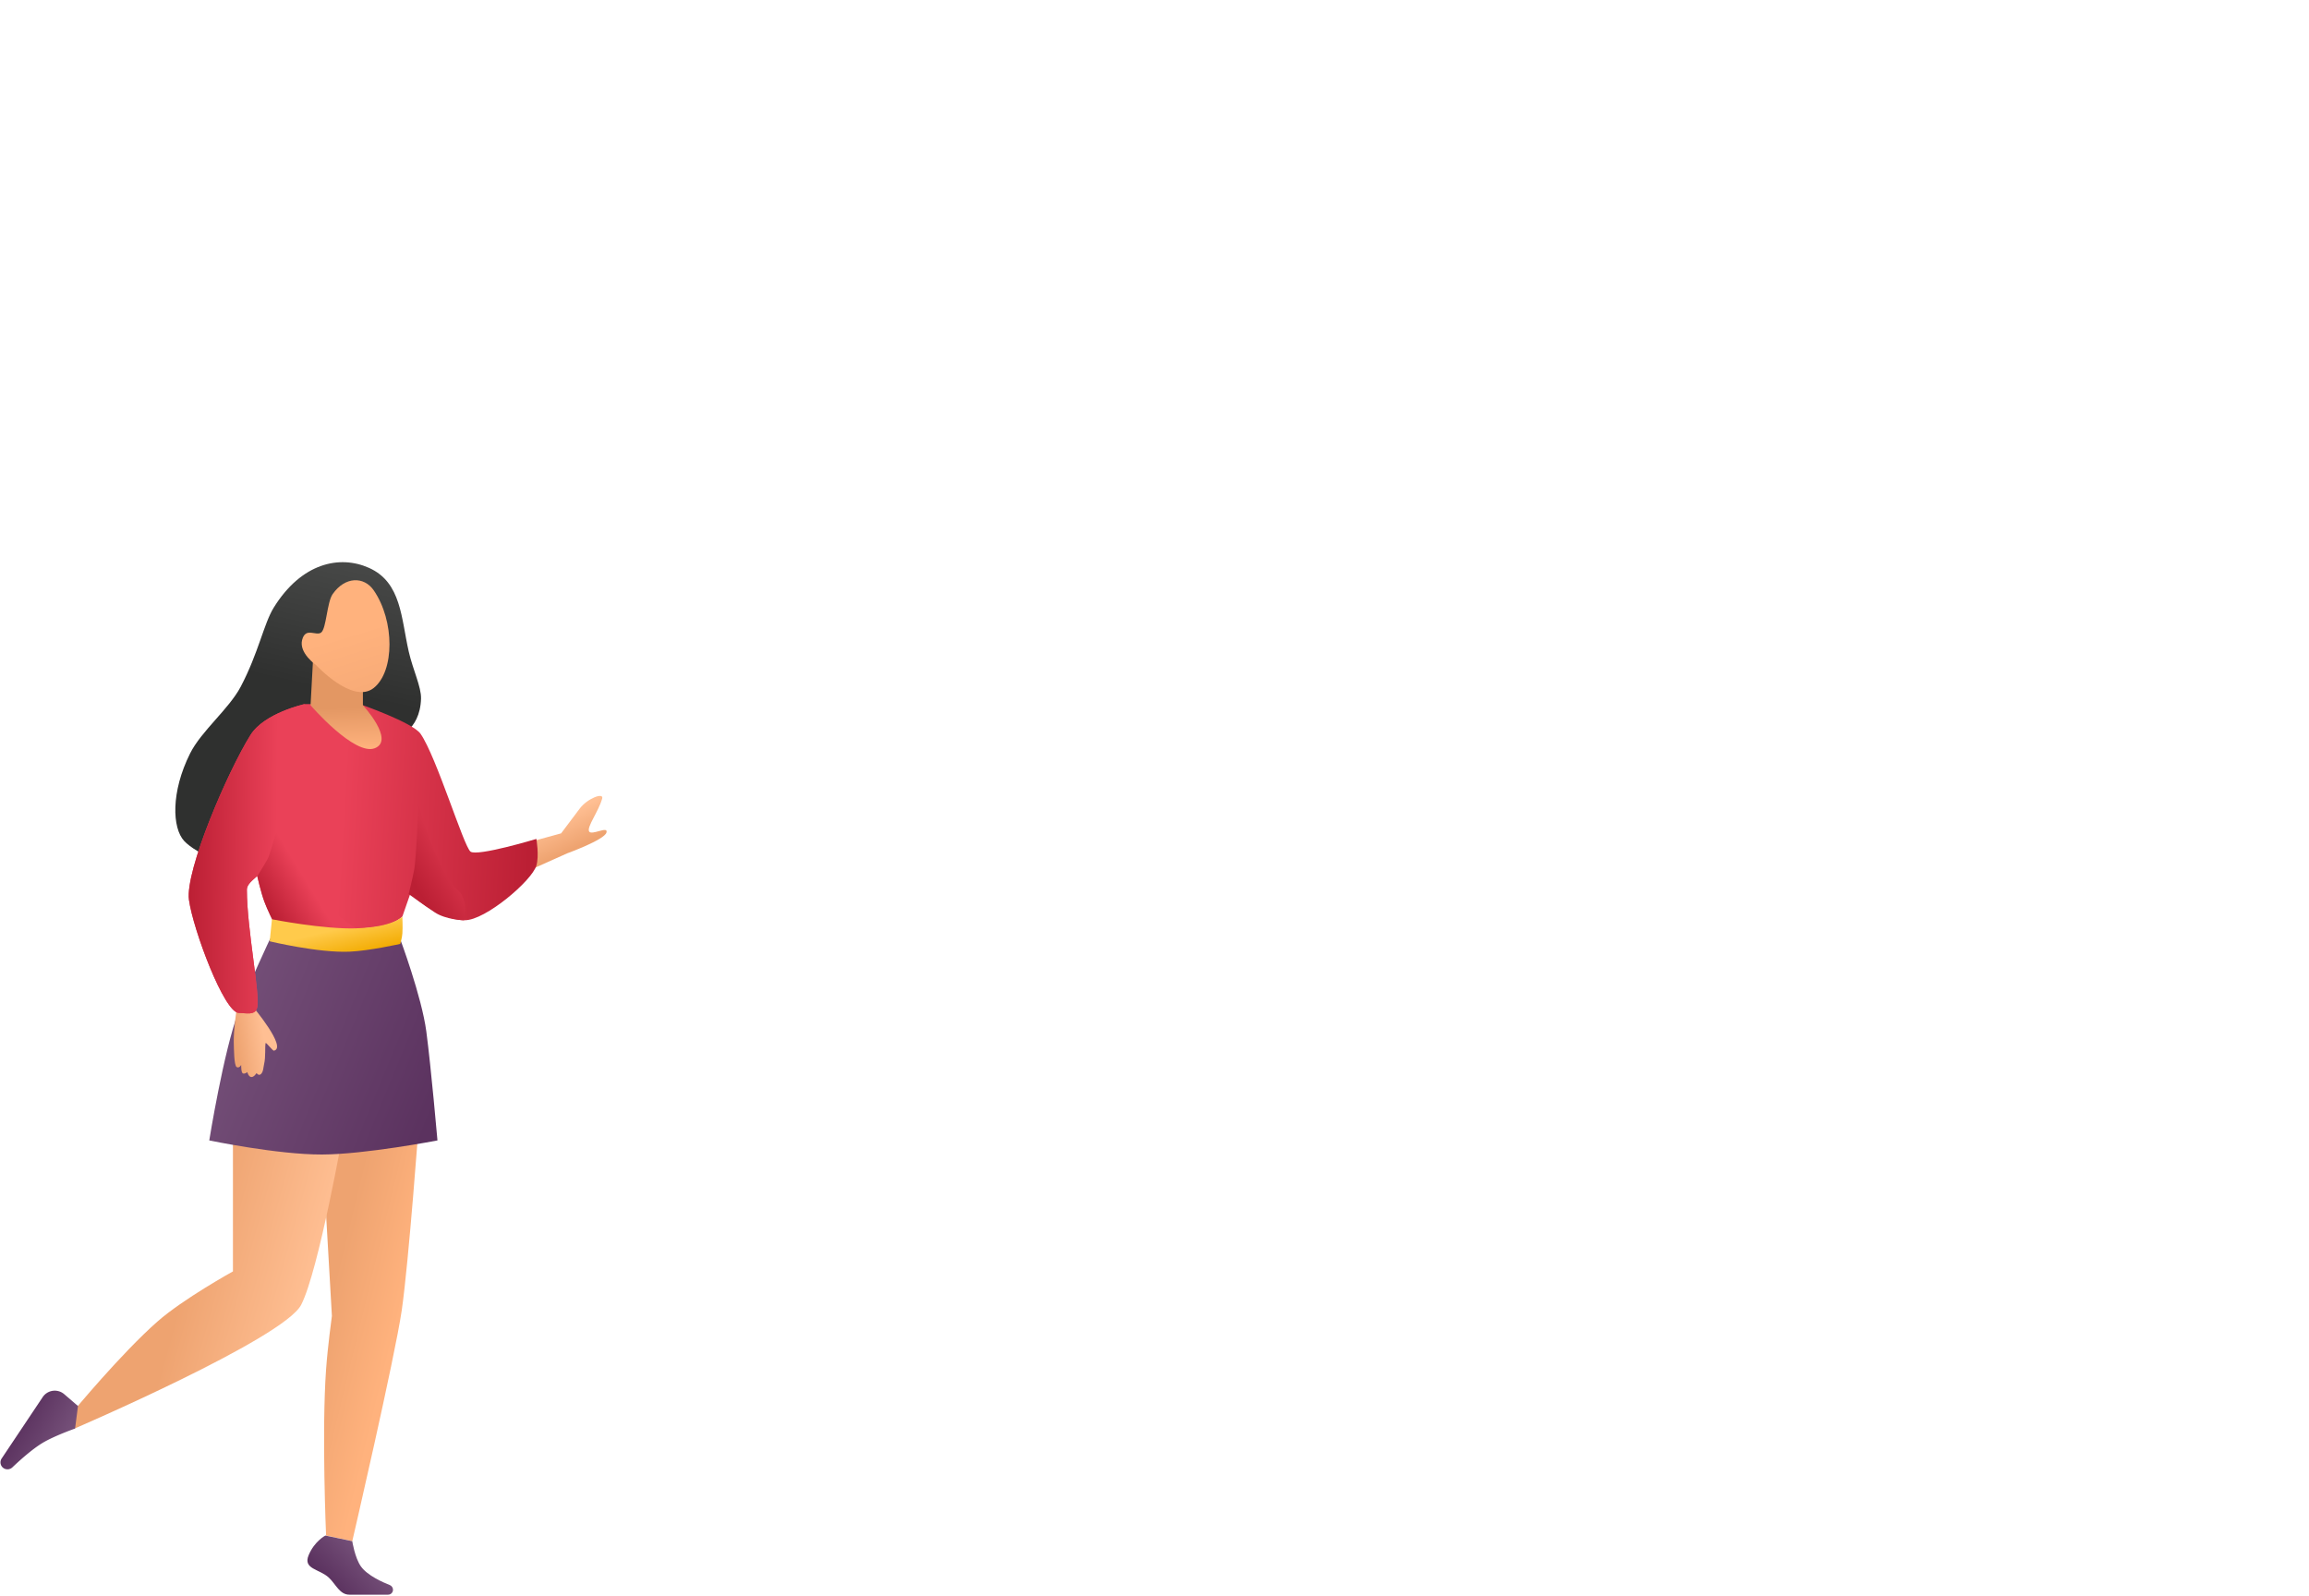 <svg width="492" height="340" viewBox="0 0 492 340" fill="none" xmlns="http://www.w3.org/2000/svg"><path fill-rule="evenodd" clip-rule="evenodd" d="M119.558 177.57s3.087-4.081 3.937-5.239c1.613-2.197 5.204-3.564 4.817-2.182-.783 2.795-3.298 6.021-2.792 6.996.505.975 4.185-1.29 3.696.27-.489 1.561-8.348 4.406-8.348 4.406l-25.407 11.36-5.367-7.529 29.464-8.082z" fill="url(#paint0_linear)"/><path fill-rule="evenodd" clip-rule="evenodd" d="M58.322 129.477c5.921-9.555 14.056-11.266 20.305-8.476 6.933 3.094 6.842 10.762 8.476 17.873.888 3.867 2.681 7.503 2.608 9.99-.209 7.061-5.534 8.406-5.534 8.406s-17.374 21.2-24.598 25.021c-8.83 4.671-18.016-.605-20.333-3.095-2.57-2.764-2.856-10.427 1.258-18.657 2.39-4.782 8.295-9.479 10.798-14.24 3.775-7.181 4.909-13.414 7.02-16.822z" fill="url(#paint1_linear)"/><path d="M69.481 327.189l5.582 1.2s9.051-39 10.542-49.2c1.49-10.2 3.72-40.8 3.72-40.8l-21.084-1.2 2.48 43.2s-.886 6.469-1.24 11.4c-.956 13.324 0 35.4 0 35.4z" fill="url(#paint2_linear)"/><path d="M49.636 270.909v-32.4l23.564 2.28s-5.308 30.039-9.029 37.239c-3.72 7.2-48.37 26.4-48.37 26.4l-.233-3.639s10.246-12.392 17.983-19.2c5.484-4.826 16.085-10.68 16.085-10.68z" fill="url(#paint3_linear)"/><path d="M72.364 201.789c5.34-.058 12.87-1.801 12.87-1.801s4.623 12.364 5.608 19.807c1.015 7.672 2.372 23.204 2.372 23.204S77.83 245.97 68.61 246c-9.458.03-24.021-3.001-24.021-3.001s3.048-18.97 6.218-27.405c2.444-6.503 6.775-15.606 6.775-15.606s8.965 1.864 14.782 1.801z" fill="url(#paint4_linear)"/><path d="M65.759 331.389c1.24-3 3.568-4.2 3.568-4.2l5.734 1.2s.55 3.574 1.86 5.4c1.384 1.929 4.672 3.375 6.118 3.94.419.164.703.563.703 1.013 0 .578-.466 1.047-1.045 1.047H74.44c-2.055 0-2.855-2.187-4.34-3.6-2.014-1.915-5.582-1.8-4.341-4.8z" fill="url(#paint5_linear)"/><path d="M13.687 297.068l2.93 2.521-.62 4.8s-4.324 1.523-6.821 3c-2.353 1.392-5.203 3.997-6.535 5.267a1.515 1.515 0 01-1.703.273 1.48 1.48 0 01-.586-2.155l8.742-13.079a3.096 3.096 0 014.593-.627z" fill="url(#paint6_linear)"/><path fill-rule="evenodd" clip-rule="evenodd" d="M58.384 223.873c2.852-.651-4.517-9.396-4.517-9.396l-1.985-6.361-3.484.891 1.992 6.262s-.64 4.191-.581 6.749c.035 1.503.053 5.051.628 5.353.575.303.955-.467.955-.467s-.057 1.736.415 1.837c.472.101.886-.313.886-.313s.23.973.82 1.06c.59.087 1.147-.842 1.147-.842s.46.691.963.189c.502-.502.494-1.447.65-2.107.363-1.533.154-3.64.314-4.448.07-.348 1.513 1.68 1.797 1.593z" fill="url(#paint7_linear)"/><path d="M89.616 156.359c-1.693-2.436-12.953-6.333-12.953-6.333H64.907s-8.572 1.877-11.518 6.568c-4.829 7.689-13.977 28.928-13.122 35.154.854 6.226 7.495 24.091 10.644 24.091 1.558 0 3.422.587 3.87-1.083.726-2.707-2.177-16.782-2.177-25.174 0-1.502 2.177-2.977 2.177-2.977s.793 3.446 1.522 5.408c.696 1.875 2.058 4.313 2.058 4.313s13.099 2.721 22.506 1.082c3.606-.628 4.879-2.141 4.879-2.141l1.693-4.873s5.564 5.64 11.612 5.685c4.354.032 14.272-8.391 15.24-11.64.627-2.106 0-5.684 0-5.684s-12.579 3.789-14.031 2.707c-1.451-1.083-7.257-20.23-10.644-25.103z" fill="url(#paint8_linear)"/><path d="M52.604 189.582c0-1.502 2.229-2.588 3.033-3.783 1.859-2.765 3.241-6.677 3.241-6.677l6.03-29.096s-8.573 1.877-11.519 6.568c-4.829 7.689-13.977 28.928-13.122 35.154.854 6.226 7.495 24.091 10.644 24.091 1.558 0 3.422.587 3.87-1.083.726-2.707-2.177-16.782-2.177-25.174z" fill="url(#paint9_linear)"/><path d="M56.301 192.052c.693 1.916 1.857 4.225 1.857 4.225s12.517 1.766 18.796 2.14c0 0-5.916-3.175-8.18-7.144-2.152-3.774-8.547-19.311-8.547-19.311s-2.397 9.608-3.233 11.117c-.858 1.551-2.168 3.591-2.168 3.591s.75 3.376 1.475 5.382z" fill="url(#paint10_linear)"/><path d="M97.389 189.476c-4.33-3.874-8.18-17.834-8.18-17.834s-.558 11.582-.937 13.6c-.376 2.002-1.195 5.257-1.195 5.257s3.355 2.442 5.57 3.911c2.371 1.573 6.217 1.694 6.217 1.694s1.255-4.186-1.475-6.628z" fill="url(#paint11_linear)"/><path fill-rule="evenodd" clip-rule="evenodd" d="M66.713 140.338l10.616 6.484v3.455s6.868 7.42 2.55 9.145c-4.32 1.726-13.704-9.145-13.704-9.145l.538-9.939z" fill="url(#paint12_linear)"/><path fill-rule="evenodd" clip-rule="evenodd" d="M68.454 134.755c1.088-.886 1.22-6.422 2.417-8.148 2.645-3.815 6.692-3.815 8.752-.836 4.49 6.491 4.49 17.283 0 20.828-4.49 3.545-12.257-4.876-12.257-4.876s-3.728-2.556-2.986-5.384c.743-2.829 2.986-.698 4.074-1.584z" fill="url(#paint13_linear)"/><path d="M57.949 195.875l-.48 4.695s10.34 2.5 17.025 2.21c4.248-.184 10.79-1.657 10.79-1.657s.375-1.22.451-2.21c.1-1.294 0-3.616 0-3.616s-1.89 2.235-9.802 2.512c-6.957.242-17.984-1.934-17.984-1.934z" fill="url(#paint14_linear)"/><defs><linearGradient id="paint1_linear" x1="73.392" y1="119.789" x2="65.736" y2="154.864" gradientUnits="userSpaceOnUse"><stop stop-color="#474847"/><stop offset=".766" stop-color="#2F302F"/></linearGradient><linearGradient id="paint15_linear" x1="367.773" y1="13.5" x2="348.527" y2="25.934" gradientUnits="userSpaceOnUse"><stop stop-color="#FFCA4B"/><stop offset="1" stop-color="#F2AB01"/></linearGradient><linearGradient id="paint2_linear" x1="71.457" y1="271.818" x2="86.241" y2="275.414" gradientUnits="userSpaceOnUse"><stop stop-color="#EEA370"/><stop offset="1" stop-color="#FFB27D"/></linearGradient><linearGradient id="paint3_linear" x1="41.655" y1="265.238" x2="66.972" y2="272.284" gradientUnits="userSpaceOnUse"><stop stop-color="#EEA370"/><stop offset="1" stop-color="#FFBF93"/></linearGradient><linearGradient id="paint4_linear" x1="49.009" y1="216.858" x2="93.214" y2="235.049" gradientUnits="userSpaceOnUse"><stop stop-color="#734E77"/><stop offset="1" stop-color="#5B325F"/></linearGradient><linearGradient id="paint5_linear" x1="77.844" y1="332.002" x2="71.202" y2="338.294" gradientUnits="userSpaceOnUse"><stop stop-color="#734E77"/><stop offset="1" stop-color="#5B325F"/></linearGradient><linearGradient id="paint6_linear" x1="14.756" y1="304.088" x2="6.435" y2="299.297" gradientUnits="userSpaceOnUse"><stop stop-color="#734E77"/><stop offset="1" stop-color="#5B325F"/></linearGradient><linearGradient id="paint7_linear" x1="50.211" y1="222.076" x2="56.284" y2="221.16" gradientUnits="userSpaceOnUse"><stop stop-color="#EEA370"/><stop offset="1" stop-color="#FFBF93"/></linearGradient><linearGradient id="paint8_linear" x1="72.424" y1="181.638" x2="112.676" y2="183.96" gradientUnits="userSpaceOnUse"><stop stop-color="#EA4158"/><stop offset="1" stop-color="#BB1F34"/></linearGradient><linearGradient id="paint9_linear" x1="58.878" y1="188.411" x2="40.211" y2="188.218" gradientUnits="userSpaceOnUse"><stop stop-color="#EA4158"/><stop offset="1" stop-color="#BB1F34"/></linearGradient><linearGradient id="paint10_linear" x1="64.586" y1="186.573" x2="55.975" y2="191.798" gradientUnits="userSpaceOnUse"><stop stop-color="#EA4158"/><stop offset="1" stop-color="#BB1F34"/></linearGradient><linearGradient id="paint11_linear" x1="94.776" y1="182.219" x2="87.35" y2="186.998" gradientUnits="userSpaceOnUse"><stop stop-color="#D53248"/><stop offset="1" stop-color="#BB1F34"/></linearGradient><linearGradient id="paint12_linear" x1="75.374" y1="159.659" x2="75.086" y2="150.771" gradientUnits="userSpaceOnUse"><stop stop-color="#FFB27D"/><stop offset="1" stop-color="#E39763"/></linearGradient><linearGradient id="paint13_linear" x1="71.677" y1="135.641" x2="75.388" y2="147.692" gradientUnits="userSpaceOnUse"><stop stop-color="#FFB27D"/><stop offset="1" stop-color="#F8AB77"/></linearGradient><linearGradient id="paint14_linear" x1="61.922" y1="200.344" x2="63.414" y2="206.529" gradientUnits="userSpaceOnUse"><stop stop-color="#FFCA4B"/><stop offset="1" stop-color="#F2AB01"/></linearGradient><linearGradient id="paint0_linear" x1="115.561" y1="183.931" x2="112.402" y2="177.317" gradientUnits="userSpaceOnUse"><stop stop-color="#EEA370"/><stop offset="1" stop-color="#FFBF93"/></linearGradient><linearGradient id="paint16_linear" x1="438.078" y1="337.591" x2="438.078" y2="331.868" gradientUnits="userSpaceOnUse"><stop stop-color="#464B78"/><stop offset="1" stop-color="#585E91"/></linearGradient><linearGradient id="paint17_linear" x1="482.787" y1="339.789" x2="482.917" y2="328.746" gradientUnits="userSpaceOnUse"><stop stop-color="#464B78"/><stop offset="1" stop-color="#585E91"/></linearGradient><linearGradient id="paint18_linear" x1="455.98" y1="253.173" x2="424.444" y2="260.777" gradientUnits="userSpaceOnUse"><stop stop-color="#222"/><stop offset="1" stop-color="#444"/></linearGradient><linearGradient id="paint19_linear" x1="404.117" y1="165.702" x2="400.693" y2="162.81" gradientUnits="userSpaceOnUse"><stop stop-color="#D9834A"/><stop offset="1" stop-color="#EFA26F"/></linearGradient><linearGradient id="paint20_linear" x1="438.171" y1="177.079" x2="437.089" y2="171.519" gradientUnits="userSpaceOnUse"><stop stop-color="#464B78"/><stop offset="1" stop-color="#585E91"/></linearGradient><linearGradient id="paint21_linear" x1="476.272" y1="241.207" x2="457.742" y2="252.026" gradientUnits="userSpaceOnUse"><stop stop-color="#222"/><stop offset="1" stop-color="#444"/></linearGradient><linearGradient id="paint22_linear" x1="456.894" y1="182.997" x2="465.593" y2="164.061" gradientUnits="userSpaceOnUse"><stop stop-color="#464B78"/><stop offset="1" stop-color="#585E91"/></linearGradient><linearGradient id="paint23_linear" x1="459.205" y1="134.392" x2="459.982" y2="151.381" gradientUnits="userSpaceOnUse"><stop stop-color="#B97243"/><stop offset="1" stop-color="#EFA26F"/></linearGradient><linearGradient id="paint24_linear" x1="456.47" y1="114.408" x2="459.834" y2="142.677" gradientUnits="userSpaceOnUse"><stop stop-color="#EFA26F"/><stop offset="1" stop-color="#E39663"/></linearGradient><linearGradient id="paint25_linear" x1="454.422" y1="111.617" x2="446.987" y2="135.262" gradientUnits="userSpaceOnUse"><stop stop-color="#474847"/><stop offset=".766" stop-color="#2F302F"/></linearGradient><linearGradient id="paint26_linear" x1="454.422" y1="111.617" x2="446.987" y2="135.262" gradientUnits="userSpaceOnUse"><stop stop-color="#CFCFCF"/><stop offset=".471" stop-color="#E6E6E6"/></linearGradient><linearGradient id="paint27_linear" x1="455.706" y1="128.681" x2="449.825" y2="144.792" gradientUnits="userSpaceOnUse"><stop stop-color="#E6E6E6"/><stop offset=".766" stop-color="#CFCFCF"/></linearGradient><linearGradient id="paint28_linear" x1="451.105" y1="138.479" x2="450.918" y2="137.081" gradientUnits="userSpaceOnUse"><stop stop-color="#EFA26F"/><stop offset="1" stop-color="#E39663"/></linearGradient><linearGradient id="paint29_linear" x1="398.909" y1="192.991" x2="398.814" y2="196.911" gradientUnits="userSpaceOnUse"><stop stop-color="#EFA26F"/><stop offset="1" stop-color="#E39663"/></linearGradient><linearGradient id="paint30_linear" x1="402.01" y1="195.159" x2="457.292" y2="162.12" gradientUnits="userSpaceOnUse"><stop stop-color="#464B78"/><stop offset="1" stop-color="#585E91"/></linearGradient></defs></svg>